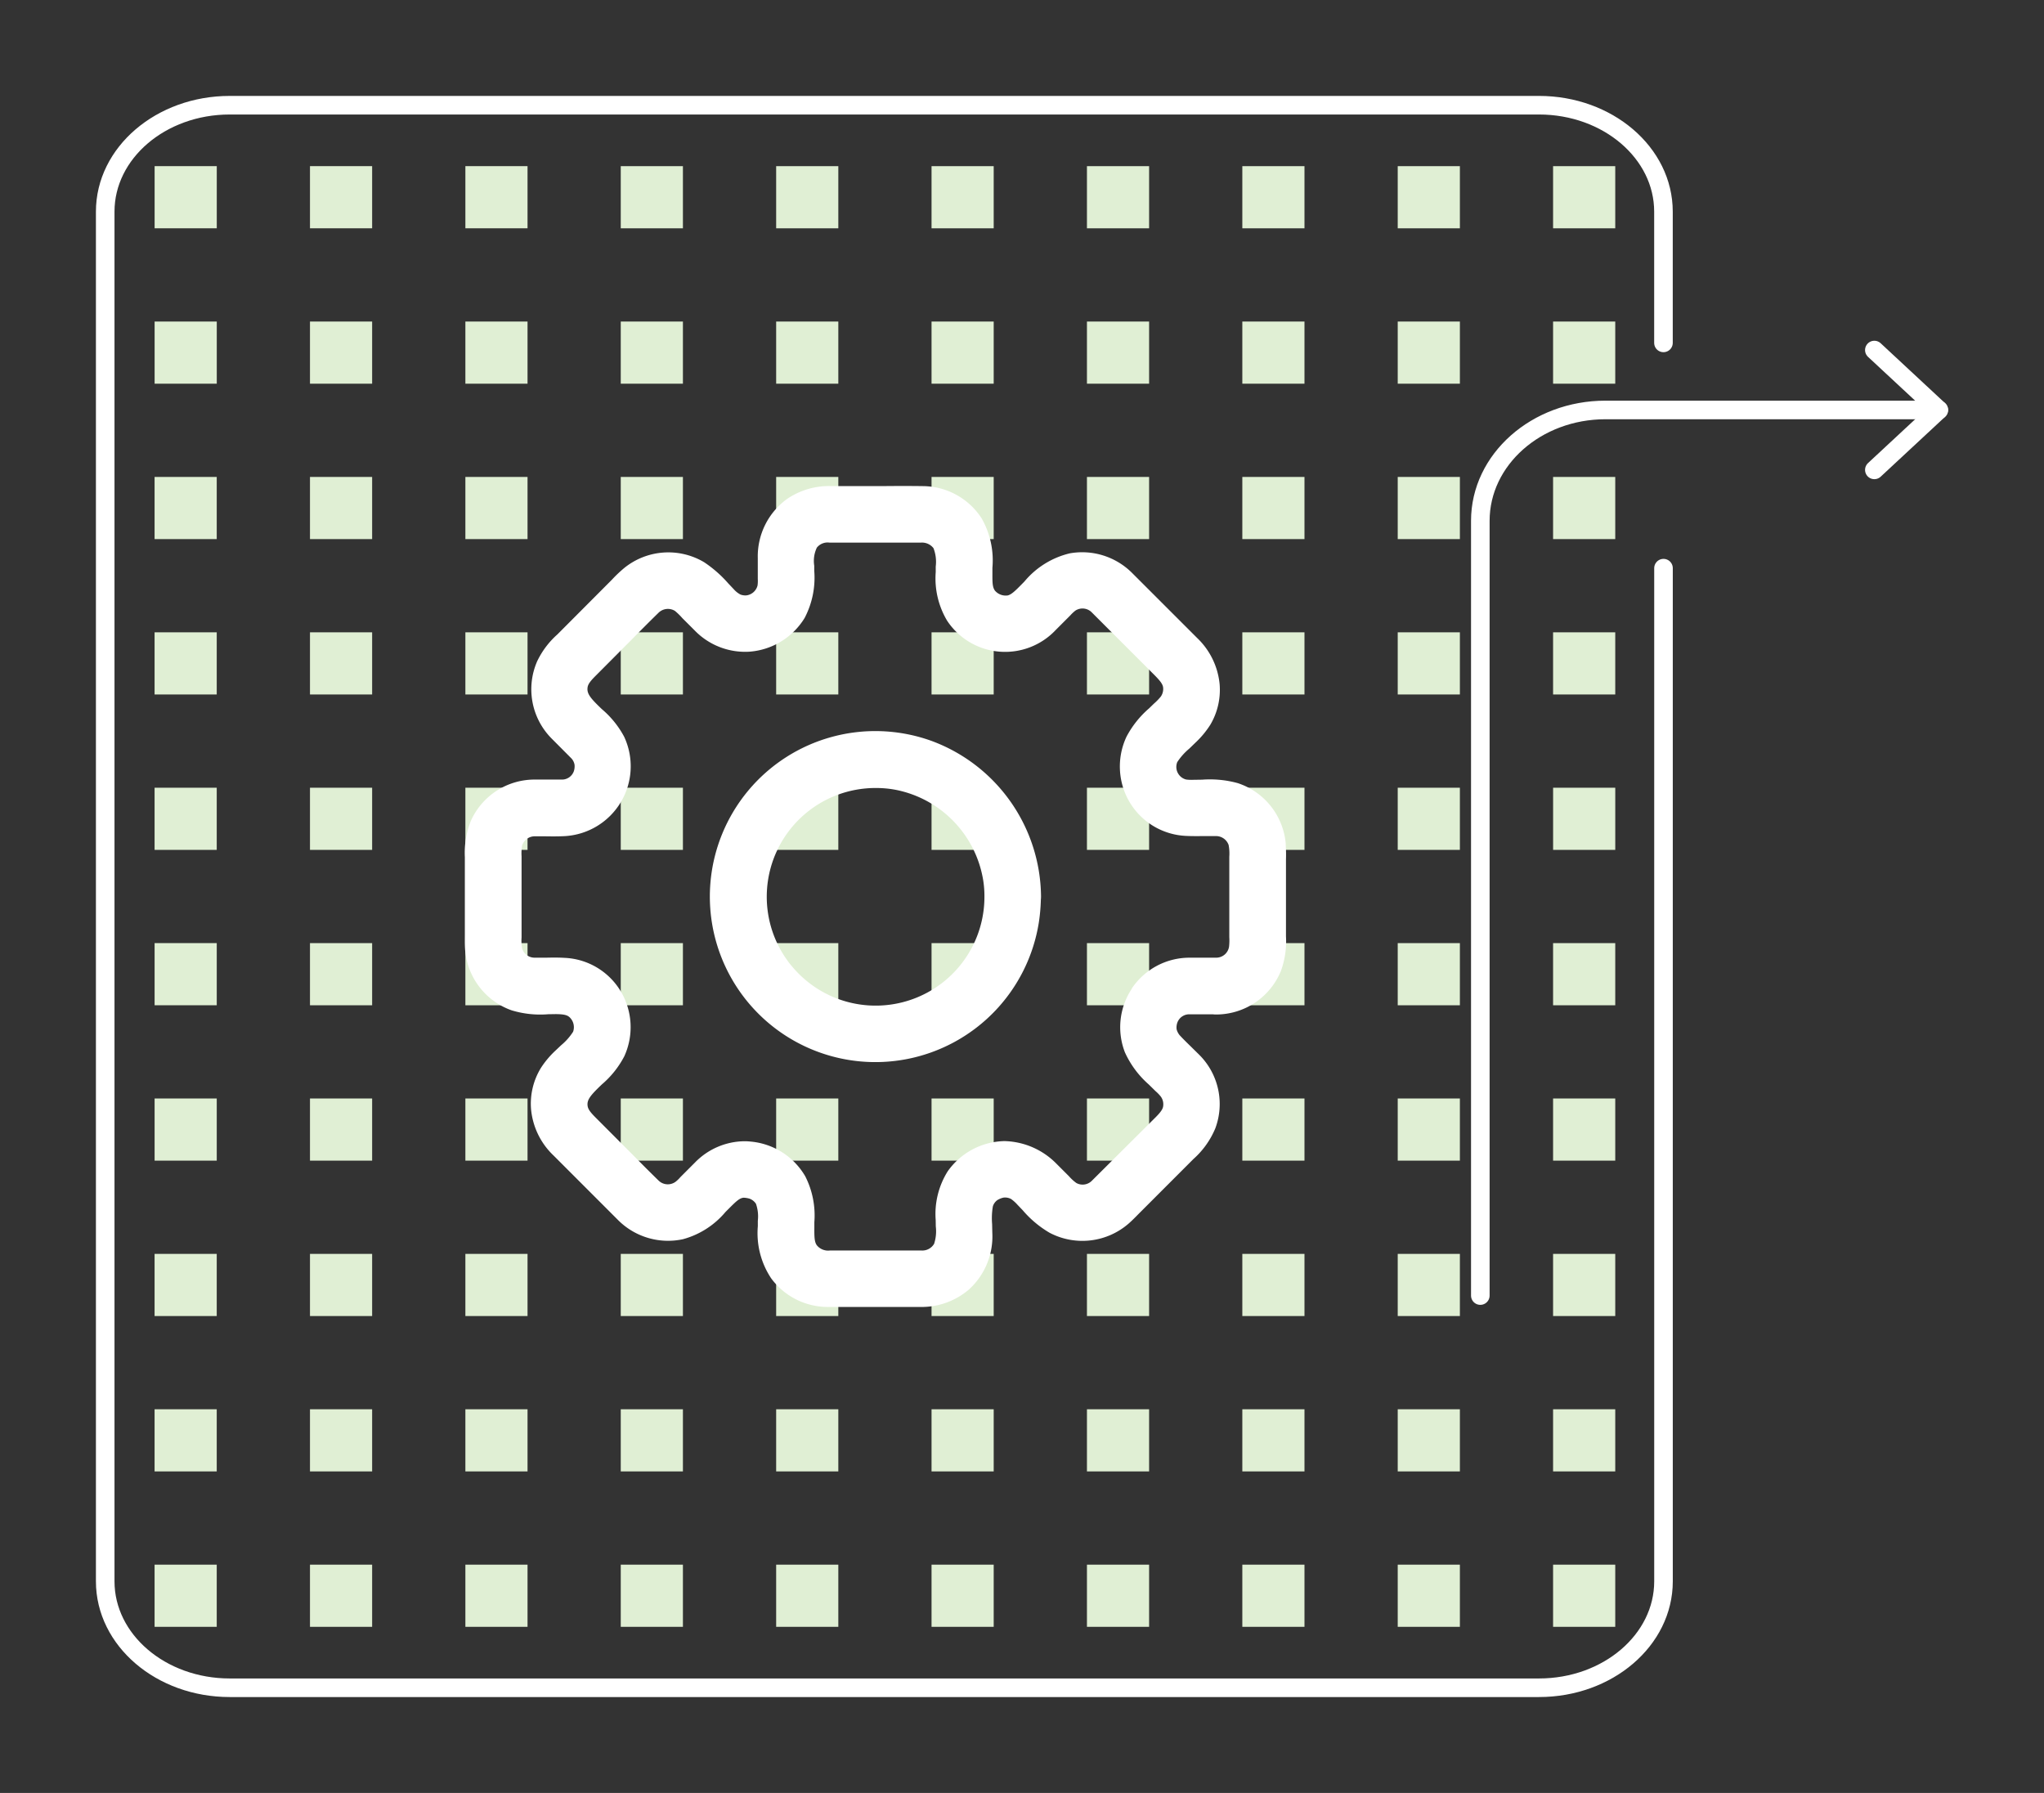 <svg xmlns="http://www.w3.org/2000/svg" xmlns:xlink="http://www.w3.org/1999/xlink" width="110" height="96.49" viewBox="0 0 110 96.49">
  <rect x="0" y="0" width="110" height="96.49" fill="#333333" stroke="none"/>
  <defs>
    <clipPath id="clip-path">
      <rect id="Rectangle_65980" data-name="Rectangle 65980" width="110" height="96.49" fill="none"/>
    </clipPath>
  </defs>
  <g id="Group_149514" data-name="Group 149514" transform="translate(-2934 3648.953)">
    <g id="Group_149510" data-name="Group 149510" transform="translate(2937 -3645.953)">
      <rect id="Rectangle_65880" data-name="Rectangle 65880" width="3.345" height="3.345" transform="translate(22.045 5.941)" fill="#e0efd4"/>
      <rect id="Rectangle_65881" data-name="Rectangle 65881" width="3.345" height="3.345" transform="translate(22.045 14.304)" fill="#e0efd4"/>
      <rect id="Rectangle_65882" data-name="Rectangle 65882" width="3.345" height="3.345" transform="translate(22.045 22.667)" fill="#e0efd4"/>
      <rect id="Rectangle_65883" data-name="Rectangle 65883" width="3.345" height="3.345" transform="translate(22.045 31.029)" fill="#e0efd4"/>
      <rect id="Rectangle_65884" data-name="Rectangle 65884" width="3.345" height="3.345" transform="translate(22.045 39.392)" fill="#e0efd4"/>
      <rect id="Rectangle_65885" data-name="Rectangle 65885" width="3.345" height="3.345" transform="translate(22.045 47.755)" fill="#e0efd4"/>
      <rect id="Rectangle_65886" data-name="Rectangle 65886" width="3.345" height="3.345" transform="translate(22.045 56.116)" fill="#e0efd4"/>
      <rect id="Rectangle_65887" data-name="Rectangle 65887" width="3.345" height="3.345" transform="translate(22.045 64.479)" fill="#e0efd4"/>
      <rect id="Rectangle_65888" data-name="Rectangle 65888" width="3.345" height="3.345" transform="translate(22.045 72.841)" fill="#e0efd4"/>
      <rect id="Rectangle_65889" data-name="Rectangle 65889" width="3.345" height="3.345" transform="translate(22.045 81.204)" fill="#e0efd4"/>
      <rect id="Rectangle_65890" data-name="Rectangle 65890" width="3.345" height="3.345" transform="translate(13.682 5.941)" fill="#e0efd4"/>
      <rect id="Rectangle_65891" data-name="Rectangle 65891" width="3.345" height="3.345" transform="translate(13.682 14.304)" fill="#e0efd4"/>
      <rect id="Rectangle_65892" data-name="Rectangle 65892" width="3.345" height="3.345" transform="translate(13.682 22.667)" fill="#e0efd4"/>
      <rect id="Rectangle_65893" data-name="Rectangle 65893" width="3.345" height="3.345" transform="translate(13.682 31.029)" fill="#e0efd4"/>
      <rect id="Rectangle_65894" data-name="Rectangle 65894" width="3.345" height="3.345" transform="translate(13.682 39.392)" fill="#e0efd4"/>
      <rect id="Rectangle_65895" data-name="Rectangle 65895" width="3.345" height="3.345" transform="translate(13.682 47.755)" fill="#e0efd4"/>
      <rect id="Rectangle_65896" data-name="Rectangle 65896" width="3.345" height="3.345" transform="translate(13.682 56.116)" fill="#e0efd4"/>
      <rect id="Rectangle_65897" data-name="Rectangle 65897" width="3.345" height="3.345" transform="translate(13.682 64.479)" fill="#e0efd4"/>
      <rect id="Rectangle_65898" data-name="Rectangle 65898" width="3.345" height="3.345" transform="translate(13.682 72.841)" fill="#e0efd4"/>
      <rect id="Rectangle_65899" data-name="Rectangle 65899" width="3.345" height="3.345" transform="translate(13.682 81.204)" fill="#e0efd4"/>
      <rect id="Rectangle_65900" data-name="Rectangle 65900" width="3.345" height="3.345" transform="translate(5.321 5.941)" fill="#e0efd4"/>
      <rect id="Rectangle_65901" data-name="Rectangle 65901" width="3.345" height="3.345" transform="translate(5.321 14.304)" fill="#e0efd4"/>
      <rect id="Rectangle_65902" data-name="Rectangle 65902" width="3.345" height="3.345" transform="translate(5.319 22.667)" fill="#e0efd4"/>
      <rect id="Rectangle_65903" data-name="Rectangle 65903" width="3.345" height="3.345" transform="translate(5.319 31.029)" fill="#e0efd4"/>
      <rect id="Rectangle_65904" data-name="Rectangle 65904" width="3.345" height="3.345" transform="translate(5.319 39.392)" fill="#e0efd4"/>
      <rect id="Rectangle_65905" data-name="Rectangle 65905" width="3.345" height="3.345" transform="translate(5.32 47.754)" fill="#e0efd4"/>
      <rect id="Rectangle_65906" data-name="Rectangle 65906" width="3.345" height="3.345" transform="translate(5.32 56.116)" fill="#e0efd4"/>
      <rect id="Rectangle_65907" data-name="Rectangle 65907" width="3.345" height="3.345" transform="translate(5.319 64.479)" fill="#e0efd4"/>
      <rect id="Rectangle_65908" data-name="Rectangle 65908" width="3.345" height="3.345" transform="translate(5.319 72.841)" fill="#e0efd4"/>
      <rect id="Rectangle_65909" data-name="Rectangle 65909" width="3.345" height="3.345" transform="translate(5.319 81.204)" fill="#e0efd4"/>
      <rect id="Rectangle_65910" data-name="Rectangle 65910" width="3.345" height="3.345" transform="translate(47.132 5.942)" fill="#e0efd4"/>
      <rect id="Rectangle_65911" data-name="Rectangle 65911" width="3.345" height="3.345" transform="translate(47.132 14.304)" fill="#e0efd4"/>
      <rect id="Rectangle_65912" data-name="Rectangle 65912" width="3.345" height="3.345" transform="translate(47.132 22.667)" fill="#e0efd4"/>
      <rect id="Rectangle_65913" data-name="Rectangle 65913" width="3.345" height="3.345" transform="translate(47.132 31.029)" fill="#e0efd4"/>
      <rect id="Rectangle_65914" data-name="Rectangle 65914" width="3.345" height="3.345" transform="translate(47.132 39.392)" fill="#e0efd4"/>
      <rect id="Rectangle_65915" data-name="Rectangle 65915" width="3.345" height="3.345" transform="translate(47.132 47.755)" fill="#e0efd4"/>
      <rect id="Rectangle_65916" data-name="Rectangle 65916" width="3.345" height="3.345" transform="translate(47.132 56.116)" fill="#e0efd4"/>
      <rect id="Rectangle_65917" data-name="Rectangle 65917" width="3.345" height="3.345" transform="translate(47.132 64.479)" fill="#e0efd4"/>
      <rect id="Rectangle_65918" data-name="Rectangle 65918" width="3.345" height="3.345" transform="translate(47.132 72.841)" fill="#e0efd4"/>
      <rect id="Rectangle_65919" data-name="Rectangle 65919" width="3.345" height="3.345" transform="translate(47.132 81.204)" fill="#e0efd4"/>
      <rect id="Rectangle_65920" data-name="Rectangle 65920" width="3.345" height="3.345" transform="translate(38.77 5.942)" fill="#e0efd4"/>
      <rect id="Rectangle_65921" data-name="Rectangle 65921" width="3.345" height="3.345" transform="translate(38.77 14.304)" fill="#e0efd4"/>
      <rect id="Rectangle_65922" data-name="Rectangle 65922" width="3.345" height="3.345" transform="translate(38.77 22.667)" fill="#e0efd4"/>
      <rect id="Rectangle_65923" data-name="Rectangle 65923" width="3.345" height="3.345" transform="translate(38.77 31.029)" fill="#e0efd4"/>
      <rect id="Rectangle_65924" data-name="Rectangle 65924" width="3.345" height="3.345" transform="translate(38.77 39.392)" fill="#e0efd4"/>
      <rect id="Rectangle_65925" data-name="Rectangle 65925" width="3.345" height="3.345" transform="translate(38.77 47.755)" fill="#e0efd4"/>
      <rect id="Rectangle_65926" data-name="Rectangle 65926" width="3.345" height="3.345" transform="translate(38.77 56.116)" fill="#e0efd4"/>
      <rect id="Rectangle_65927" data-name="Rectangle 65927" width="3.345" height="3.345" transform="translate(38.77 64.479)" fill="#e0efd4"/>
      <rect id="Rectangle_65928" data-name="Rectangle 65928" width="3.345" height="3.345" transform="translate(38.77 72.841)" fill="#e0efd4"/>
      <rect id="Rectangle_65929" data-name="Rectangle 65929" width="3.345" height="3.345" transform="translate(38.77 81.204)" fill="#e0efd4"/>
      <rect id="Rectangle_65930" data-name="Rectangle 65930" width="3.345" height="3.345" transform="translate(30.407 5.942)" fill="#e0efd4"/>
      <rect id="Rectangle_65931" data-name="Rectangle 65931" width="3.345" height="3.345" transform="translate(30.407 14.304)" fill="#e0efd4"/>
      <rect id="Rectangle_65932" data-name="Rectangle 65932" width="3.345" height="3.345" transform="translate(30.407 22.667)" fill="#e0efd4"/>
      <rect id="Rectangle_65933" data-name="Rectangle 65933" width="3.345" height="3.345" transform="translate(30.407 31.029)" fill="#e0efd4"/>
      <rect id="Rectangle_65934" data-name="Rectangle 65934" width="3.345" height="3.345" transform="translate(30.407 39.392)" fill="#e0efd4"/>
      <rect id="Rectangle_65935" data-name="Rectangle 65935" width="3.345" height="3.345" transform="translate(30.407 47.755)" fill="#e0efd4"/>
      <rect id="Rectangle_65936" data-name="Rectangle 65936" width="3.345" height="3.345" transform="translate(30.407 56.116)" fill="#e0efd4"/>
      <rect id="Rectangle_65937" data-name="Rectangle 65937" width="3.345" height="3.345" transform="translate(30.407 64.479)" fill="#e0efd4"/>
      <rect id="Rectangle_65938" data-name="Rectangle 65938" width="3.345" height="3.345" transform="translate(30.407 72.841)" fill="#e0efd4"/>
      <rect id="Rectangle_65939" data-name="Rectangle 65939" width="3.345" height="3.345" transform="translate(30.407 81.204)" fill="#e0efd4"/>
      <rect id="Rectangle_65940" data-name="Rectangle 65940" width="3.345" height="3.345" transform="translate(72.22 5.942)" fill="#e0efd4"/>
      <rect id="Rectangle_65941" data-name="Rectangle 65941" width="3.345" height="3.345" transform="translate(72.22 14.304)" fill="#e0efd4"/>
      <rect id="Rectangle_65942" data-name="Rectangle 65942" width="3.345" height="3.345" transform="translate(72.22 22.667)" fill="#e0efd4"/>
      <rect id="Rectangle_65943" data-name="Rectangle 65943" width="3.345" height="3.345" transform="translate(72.22 31.029)" fill="#e0efd4"/>
      <rect id="Rectangle_65944" data-name="Rectangle 65944" width="3.345" height="3.345" transform="translate(72.22 39.392)" fill="#e0efd4"/>
      <rect id="Rectangle_65945" data-name="Rectangle 65945" width="3.345" height="3.345" transform="translate(72.22 47.755)" fill="#e0efd4"/>
      <rect id="Rectangle_65946" data-name="Rectangle 65946" width="3.345" height="3.345" transform="translate(72.22 56.116)" fill="#e0efd4"/>
      <rect id="Rectangle_65947" data-name="Rectangle 65947" width="3.345" height="3.345" transform="translate(72.22 64.479)" fill="#e0efd4"/>
      <rect id="Rectangle_65948" data-name="Rectangle 65948" width="3.345" height="3.345" transform="translate(72.22 72.841)" fill="#e0efd4"/>
      <rect id="Rectangle_65949" data-name="Rectangle 65949" width="3.345" height="3.345" transform="translate(72.22 81.204)" fill="#e0efd4"/>
      <rect id="Rectangle_65950" data-name="Rectangle 65950" width="3.345" height="3.345" transform="translate(63.857 5.942)" fill="#e0efd4"/>
      <rect id="Rectangle_65951" data-name="Rectangle 65951" width="3.345" height="3.345" transform="translate(63.857 14.304)" fill="#e0efd4"/>
      <rect id="Rectangle_65952" data-name="Rectangle 65952" width="3.345" height="3.345" transform="translate(63.857 22.667)" fill="#e0efd4"/>
      <rect id="Rectangle_65953" data-name="Rectangle 65953" width="3.345" height="3.345" transform="translate(63.857 31.029)" fill="#e0efd4"/>
      <rect id="Rectangle_65954" data-name="Rectangle 65954" width="3.345" height="3.345" transform="translate(63.857 39.392)" fill="#e0efd4"/>
      <rect id="Rectangle_65955" data-name="Rectangle 65955" width="3.345" height="3.345" transform="translate(63.857 47.755)" fill="#e0efd4"/>
      <rect id="Rectangle_65956" data-name="Rectangle 65956" width="3.345" height="3.345" transform="translate(63.857 56.116)" fill="#e0efd4"/>
      <rect id="Rectangle_65957" data-name="Rectangle 65957" width="3.345" height="3.345" transform="translate(63.857 64.479)" fill="#e0efd4"/>
      <rect id="Rectangle_65958" data-name="Rectangle 65958" width="3.345" height="3.345" transform="translate(63.857 72.841)" fill="#e0efd4"/>
      <rect id="Rectangle_65959" data-name="Rectangle 65959" width="3.345" height="3.345" transform="translate(63.857 81.204)" fill="#e0efd4"/>
      <rect id="Rectangle_65960" data-name="Rectangle 65960" width="3.345" height="3.345" transform="translate(55.495 5.942)" fill="#e0efd4"/>
      <rect id="Rectangle_65961" data-name="Rectangle 65961" width="3.345" height="3.345" transform="translate(55.495 14.304)" fill="#e0efd4"/>
      <rect id="Rectangle_65962" data-name="Rectangle 65962" width="3.345" height="3.345" transform="translate(55.495 22.667)" fill="#e0efd4"/>
      <rect id="Rectangle_65963" data-name="Rectangle 65963" width="3.345" height="3.345" transform="translate(55.495 31.029)" fill="#e0efd4"/>
      <rect id="Rectangle_65964" data-name="Rectangle 65964" width="3.345" height="3.345" transform="translate(55.495 39.392)" fill="#e0efd4"/>
      <rect id="Rectangle_65965" data-name="Rectangle 65965" width="3.345" height="3.345" transform="translate(55.495 47.755)" fill="#e0efd4"/>
      <rect id="Rectangle_65966" data-name="Rectangle 65966" width="3.345" height="3.345" transform="translate(55.495 56.116)" fill="#e0efd4"/>
      <rect id="Rectangle_65967" data-name="Rectangle 65967" width="3.345" height="3.345" transform="translate(55.495 64.479)" fill="#e0efd4"/>
      <rect id="Rectangle_65968" data-name="Rectangle 65968" width="3.345" height="3.345" transform="translate(55.495 72.841)" fill="#e0efd4"/>
      <rect id="Rectangle_65969" data-name="Rectangle 65969" width="3.345" height="3.345" transform="translate(55.495 81.204)" fill="#e0efd4"/>
      <rect id="Rectangle_65970" data-name="Rectangle 65970" width="3.345" height="3.345" transform="translate(80.581 5.942)" fill="#e0efd4"/>
      <rect id="Rectangle_65971" data-name="Rectangle 65971" width="3.345" height="3.345" transform="translate(80.581 14.304)" fill="#e0efd4"/>
      <rect id="Rectangle_65972" data-name="Rectangle 65972" width="3.345" height="3.345" transform="translate(80.581 22.667)" fill="#e0efd4"/>
      <rect id="Rectangle_65973" data-name="Rectangle 65973" width="3.345" height="3.345" transform="translate(80.581 31.029)" fill="#e0efd4"/>
      <rect id="Rectangle_65974" data-name="Rectangle 65974" width="3.345" height="3.345" transform="translate(80.582 39.392)" fill="#e0efd4"/>
      <rect id="Rectangle_65975" data-name="Rectangle 65975" width="3.345" height="3.345" transform="translate(80.581 47.755)" fill="#e0efd4"/>
      <rect id="Rectangle_65976" data-name="Rectangle 65976" width="3.345" height="3.345" transform="translate(80.581 56.116)" fill="#e0efd4"/>
      <rect id="Rectangle_65977" data-name="Rectangle 65977" width="3.345" height="3.345" transform="translate(80.581 64.479)" fill="#e0efd4"/>
      <rect id="Rectangle_65978" data-name="Rectangle 65978" width="3.345" height="3.345" transform="translate(80.581 72.841)" fill="#e0efd4"/>
      <rect id="Rectangle_65979" data-name="Rectangle 65979" width="3.345" height="3.345" transform="translate(80.581 81.204)" fill="#e0efd4"/>
      <g id="Group_149363" data-name="Group 149363" transform="translate(-3 -3)">
        <g id="Group_149362" data-name="Group 149362" clip-path="url(#clip-path)">
          <path id="Path_7358" data-name="Path 7358" d="M84.359,13.291V6.227c0-3.162-3-5.727-6.7-5.727H7.2C3.5.5.5,3.065.5,6.227V79.939c0,3.163,3,5.727,6.7,5.727H77.661c3.7,0,6.7-2.564,6.7-5.727V25.414" transform="translate(5.162 5.162)" fill="none" stroke="#fff" stroke-linecap="round" stroke-linejoin="round" stroke-width="1"/>
          <path id="Path_7359" data-name="Path 7359" d="M110.637,19.44H92.7c-3.72,0-6.736,2.672-6.736,5.968V67.1" transform="translate(-6.299 2.622)" fill="none" stroke="#fff" stroke-linecap="round" stroke-linejoin="round" stroke-width="1"/>
          <path id="Path_7360" data-name="Path 7360" d="M110.453,15.716l3.468,3.225-3.468,3.224" transform="translate(-9.583 3.122)" fill="none" stroke="#fff" stroke-linecap="round" stroke-linejoin="round" stroke-width="1"/>
          <path id="Path_7361" data-name="Path 7361" d="M58.744,51.224a3.741,3.741,0,0,0-.372,3.418,5.1,5.1,0,0,0,1.282,1.729l.369.363a2.23,2.23,0,0,1,.274.281.7.7,0,0,1,.139.491c-.009.147-.079.3-.4.623L56.6,61.55a.7.7,0,0,1-.837.128,2.289,2.289,0,0,1-.393-.358l-.681-.681a4.052,4.052,0,0,0-2.8-1.218,3.839,3.839,0,0,0-3.051,1.624,4.323,4.323,0,0,0-.648,2.622l.006.35a2.154,2.154,0,0,1-.092.934.737.737,0,0,1-.683.358H42.5a.787.787,0,0,1-.688-.259c-.143-.171-.156-.426-.152-.963l0-.3a4.651,4.651,0,0,0-.489-2.471,3.791,3.791,0,0,0-2.927-1.868,3.38,3.38,0,0,0-.35-.019,3.762,3.762,0,0,0-2.657,1.144l-.784.785a1.843,1.843,0,0,1-.265.255.709.709,0,0,1-.915-.072c-.47-.458-.932-.922-1.391-1.388L29.894,58.16c-.3-.3-.41-.458-.435-.626-.05-.327.139-.565.768-1.165a5.051,5.051,0,0,0,1.208-1.518,3.772,3.772,0,0,0-.18-3.467A3.709,3.709,0,0,0,28.2,49.559c-.314-.019-.633-.015-.952-.009h-.619a.7.7,0,0,1-.7-.51,2.492,2.492,0,0,1-.025-.578l0-.28,0-4.084a2.559,2.559,0,0,1,.028-.579.71.71,0,0,1,.7-.5l.542,0c.35.006.7.008,1.052-.01a3.764,3.764,0,0,0,3.2-5.346,5.069,5.069,0,0,0-1.2-1.487c-.63-.6-.817-.839-.77-1.17.023-.166.132-.324.43-.622l1.918-1.926c.487-.494.973-.985,1.47-1.469a.719.719,0,0,1,.885-.1,3.618,3.618,0,0,1,.4.391l.656.655a3.778,3.778,0,0,0,2.964,1.147,3.818,3.818,0,0,0,2.955-1.808,4.661,4.661,0,0,0,.52-2.554l0-.263a1.662,1.662,0,0,1,.141-.975.744.744,0,0,1,.679-.269h4.927a.78.78,0,0,1,.671.3,2.029,2.029,0,0,1,.12.988l0,.3a4.443,4.443,0,0,0,.609,2.608,3.74,3.74,0,0,0,5.855.5l.785-.786a2.007,2.007,0,0,1,.268-.251.7.7,0,0,1,.885.1l3.4,3.4c.3.307.408.46.435.63a.722.722,0,0,1-.119.491,3.217,3.217,0,0,1-.379.39l-.253.246a5.253,5.253,0,0,0-1.217,1.525,3.771,3.771,0,0,0,.145,3.491,3.724,3.724,0,0,0,3.061,1.852c.346.018.692.01,1.038.01l.542,0a.717.717,0,0,1,.708.481,2.456,2.456,0,0,1,.036.628l0,.229,0,4.1a3,3,0,0,1-.014.52.7.7,0,0,1-.684.586l-.472,0-.979,0a3.74,3.74,0,0,0-3.105,1.667M67.03,43.43a3.776,3.776,0,0,0-2.586-3.274,5.658,5.658,0,0,0-1.914-.185l-.482.007a1.96,1.96,0,0,1-.381-.016.69.69,0,0,1-.377-.245.7.7,0,0,1-.1-.691,3.28,3.28,0,0,1,.644-.723l.338-.327a4.986,4.986,0,0,0,.8-.965,3.691,3.691,0,0,0,.5-2.164,3.956,3.956,0,0,0-1.21-2.5l-3.491-3.49a3.8,3.8,0,0,0-3.361-1.067,4.543,4.543,0,0,0-2.444,1.516l-.163.166c-.326.331-.537.538-.74.584a.762.762,0,0,1-.683-.257c-.131-.182-.14-.4-.137-.929v-.3a4.568,4.568,0,0,0-.573-2.65,3.793,3.793,0,0,0-3.174-1.747c-.731-.01-1.46-.009-2.191,0l-2.705,0a3.986,3.986,0,0,0-2.412.694,3.812,3.812,0,0,0-1.572,3.18v1.118a1.945,1.945,0,0,1-.012.352.709.709,0,0,1-.6.536.754.754,0,0,1-.32-.045,1.246,1.246,0,0,1-.356-.282l-.3-.317a6.533,6.533,0,0,0-1.3-1.141,3.769,3.769,0,0,0-4.285.3,6.939,6.939,0,0,0-.676.64l-2.937,2.947a4.552,4.552,0,0,0-1.083,1.436,3.759,3.759,0,0,0,.759,4.15l1.044,1.049a.664.664,0,0,1,.205.378.831.831,0,0,1-.042.358.676.676,0,0,1-.656.439H26.578a3.754,3.754,0,0,0-3.4,2.216,4.628,4.628,0,0,0-.327,1.96l0,4.126c0,.261-.006.52.009.778a3.772,3.772,0,0,0,2.5,3.336,5.28,5.28,0,0,0,1.978.213l.384-.006c.578,0,.7.087.824.23a.735.735,0,0,1,.132.716,3.134,3.134,0,0,1-.646.729l-.317.3a4.907,4.907,0,0,0-.771.922,3.682,3.682,0,0,0-.53,2.218,3.932,3.932,0,0,0,1.217,2.5l3.477,3.479A3.8,3.8,0,0,0,34.593,64.7a4.538,4.538,0,0,0,2.287-1.467l.207-.207c.381-.381.545-.531.756-.558a1.232,1.232,0,0,1,.348.058.711.711,0,0,1,.327.269,2.057,2.057,0,0,1,.1.914l0,.294a4.391,4.391,0,0,0,.721,2.808A3.788,3.788,0,0,0,42.4,68.347h4.931a3.93,3.93,0,0,0,2.614-.909,3.855,3.855,0,0,0,1.292-3.088l-.01-.466a3.737,3.737,0,0,1,.042-.959.659.659,0,0,1,.238-.327,1.059,1.059,0,0,1,.326-.134.676.676,0,0,1,.414.074,2.023,2.023,0,0,1,.346.311l.281.294a5.65,5.65,0,0,0,1.45,1.214,3.793,3.793,0,0,0,4.263-.509c.18-.159.352-.334.521-.507l2.958-2.96a4.544,4.544,0,0,0,1.174-1.65,3.741,3.741,0,0,0-.862-3.95l-.475-.468c-.2-.195-.4-.39-.588-.595a.85.85,0,0,1-.158-.308.771.771,0,0,1,.052-.4.679.679,0,0,1,.649-.412h1.252a1.332,1.332,0,0,0,.212.01,3.771,3.771,0,0,0,3.45-2.351,4.676,4.676,0,0,0,.269-1.854l0-4.121a8.158,8.158,0,0,0-.016-.849" transform="translate(2.165 1.988)" fill="#fff"/>
          <path id="Path_7362" data-name="Path 7362" d="M42.458,52.012a5.853,5.853,0,0,1,4.575-9.548,5.582,5.582,0,0,1,1.1.108,5.932,5.932,0,0,1,4.658,4.852,5.43,5.43,0,0,1,.067.884,5.853,5.853,0,0,1-10.4,3.7m7.574-12.071a8.907,8.907,0,1,0,5.751,9.782,9.683,9.683,0,0,0,.112-1.247,1.5,1.5,0,0,0,.009-.166,9.01,9.01,0,0,0-5.872-8.369" transform="translate(0.12 -0.057)" fill="#fff"/>
        </g>
      </g>
    </g>
  </g>
</svg>
